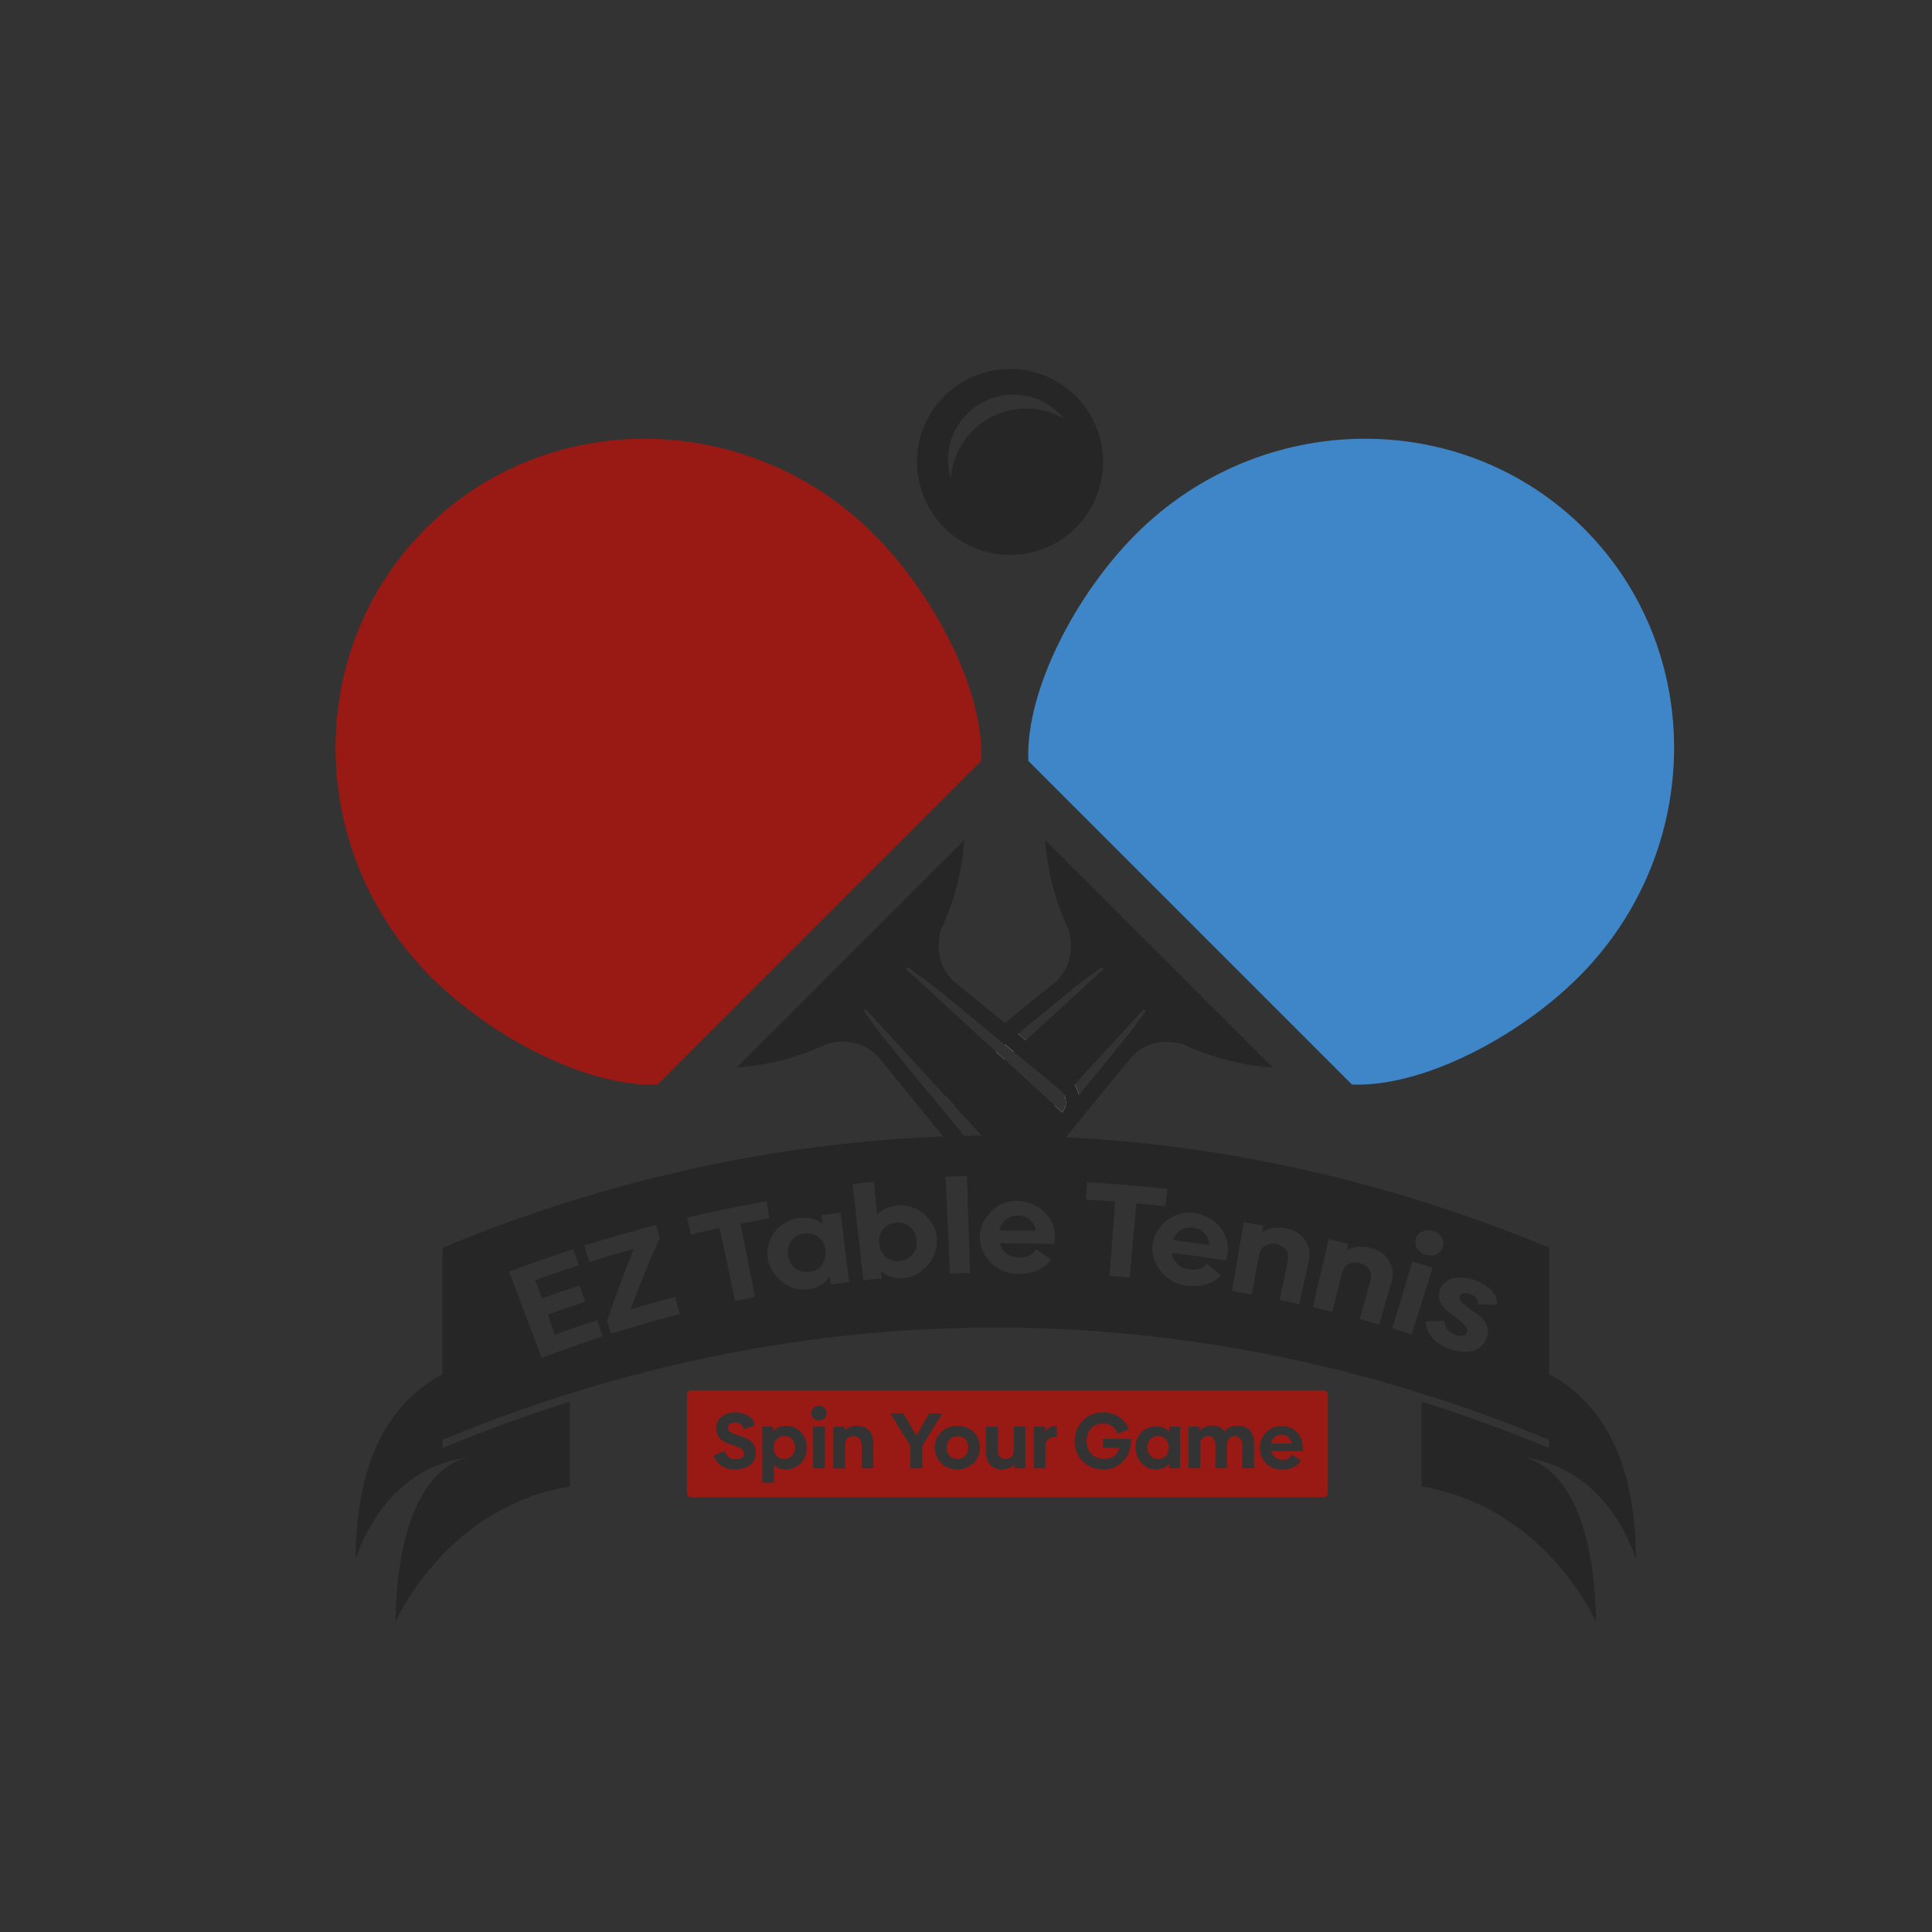 <svg xml:space="preserve" style="enable-background:new 0 0 2000 2000;" viewBox="0 0 2000 2000" y="0px" x="0px" xmlns:xlink="http://www.w3.org/1999/xlink" xmlns="http://www.w3.org/2000/svg" version="1.1">
<rect x="0" y="0" width="2000" height="2000" fill="#333333" stroke="none"/>
<style type="text/css">
	.st0{display:none;}
	.st1{fill:#3E86C7;}
	.st2{fill:#262626;}
	.st3{fill:#FFFFFF;}
	.st4{fill:#991914;}
	.st5{display:inline;}
</style>
<g class="st0" id="rules">
</g>
<g id="_x31_">
	<g>
		<g>
			<g>
				<g>
					<path d="M1634.3,1011.3c-61.7,61.7-161.3,114.4-234.8,111.4l-335-335c-3-73.5,49.7-173.1,111.4-234.8
						c129.1-129.1,337.4-132.2,464-5.6S1763.4,882.2,1634.3,1011.3z" class="st1"></path>
				</g>
			</g>
			<g>
				<path d="M1082,869.6c2.2,32.1,10.3,63.6,24.2,92.8c3,10.5,7.2,35.4-13.9,54.3l-52.1,42.4l-13.5,11.1l13.6,11
					l9.1,7.5l49.9,40.8c0,0,1.4,1.8,2.6,4.6c1.8,4.3,3,10.9-2.4,17.5l-7.4-6.8l-51.9-47.7l-9.2-8.4l-12.8-11.7l-38.1,31.1
					c-5.2,4.2-9.3,9.2-12.3,14.5l10.6,11.6l9.8,10.7l51.9,56.5l-4.6,5c1.5,1.2,3,2.2,4.6,2.8c-9.2,3.8-17.5-3-17.5-3l-59.4-72.7
					c-3.7,13.4-0.9,27.7,9.4,37.9l43.2,43.2c6.8,6.8,15.4,10.3,24.4,10.8c13.9,0.8,28.6-5.7,38.9-18.3l19-23.3l70.8-86.8
					c11.9-14.6,26.6-18.4,38.7-18.4c7.2,0,13.5,1.3,17.5,2.5c29.1,13.8,60.5,21.8,92.5,24L1082,869.6z M1053.7,1070.2l64.4-52.6
					l22.6-16.4l1.8,1.8l-80.5,73.9L1053.7,1070.2z M1169.6,1069.1l-52.6,64.4c-1-3.7-2.5-7.4-4.5-10.9l71.6-77.9l1.9,1.9
					L1169.6,1069.1z" class="st2"></path>
			</g>
			<g>
				<path d="M1040.2,1097.1l-51.9,47.7l-9.8-10.7c1.1-2.8,2.6-4.6,2.6-4.6l49.9-40.8L1040.2,1097.1z" class="st3"></path>
				<polygon points="1062.1,1077 1049.3,1088.7 1040.2,1081.2 1053.7,1070.2" class="st3"></polygon>
			</g>
			<g>
				<path d="M1117,1133.4l-40.4,49.4l-19,23.3c0,0-8.2,6.8-17.4,3h0c-1.5-0.6-3-1.5-4.6-2.8l4.6-5l17.4-18.9l34.5-37.6
					l7.4,6.8c5.4-6.6,4.2-13.2,2.4-17.5l10.6-11.6C1114.5,1126,1116,1129.7,1117,1133.4z" class="st3"></path>
			</g>
		</g>
		<g>
			<g>
				<g>
					<g>
						<path d="M904.5,552.9c61.7,61.7,114.4,161.3,111.4,234.8l-335,335c-73.5,3-173.1-49.7-234.8-111.4
							c-129.1-129.1-132.2-337.4-5.6-464S775.4,423.8,904.5,552.9z" class="st4"></path>
					</g>
				</g>
				<g>
					<path d="M1117,1133.4c-1-3.7-2.5-7.4-4.5-10.9c-3-5.3-7.2-10.3-12.4-14.5l-38.1-31.1l-8.3-6.8l-13.6-11.1l-50-40.8
						c-14.6-11.9-18.4-26.6-18.4-38.6c0-7.3,1.3-13.5,2.5-17.5c13.8-29.2,21.8-60.6,24.1-92.6l-235.5,235.5
						c32.1-2.2,63.6-10.2,92.8-24.2c10.5-3,35.4-7.1,54.2,13.9l71.8,88.2l19.6,24c10.3,12.7,25.1,19.2,39,18.3
						c8.9-0.5,17.5-4,24.3-10.8l30.9-30.9l12.3-12.3C1117.9,1161.1,1120.8,1146.8,1117,1133.4z M939.7,1001.2l22.6,16.4l64.4,52.6
						l13.6,11l9.1,7.5l49.9,40.8c0,0,1.4,1.8,2.6,4.6c1.8,4.3,3,10.9-2.4,17.5l-7.4-6.8l-51.9-47.7l-9.2-8.4l-12.8-11.7l-80.4-73.9
						L939.7,1001.2z M894.3,1046.5l1.8-1.8l71.6,77.9l10.6,11.6l9.8,10.7l51.9,56.5l-4.6,5c1.5,1.2,3,2.2,4.6,2.8
						c-9.2,3.8-17.5-3-17.5-3l-59.4-72.7l-52.6-64.4L894.3,1046.5z" class="st2"></path>
				</g>
				<g>
					<path d="M1044.8,1206.3c-1.5,1.2-3.1,2.1-4.6,2.8h0c-1.5-0.6-3-1.5-4.6-2.8l4.6-5L1044.8,1206.3z" class="st3"></path>
				</g>
			</g>
		</g>
		<path d="M1045.6,381.9c-53.2,0-96.3,43.1-96.3,96.3s43.1,96.3,96.3,96.3c53.2,0,96.3-43.1,96.3-96.3
			S1098.7,381.9,1045.6,381.9z M1062.3,422.9c-41.3,0-75.2,32-78.1,72.6c-1.8-6.2-2.8-12.7-2.8-19.4c0-37.3,30.3-67.6,67.6-67.6
			c21.1,0,40,9.6,52.3,24.8C1089.8,426.7,1076.5,422.9,1062.3,422.9z" class="st2"></path>
		<g>
			<g>
				<path d="M1053.9,1258.4c-9.9-0.1-17.2,5.5-19.3,15.4c15-0.1,22.6-0.1,37.6,0.2
					C1070.5,1264.5,1063.8,1258.5,1053.9,1258.4z" class="st2"></path>
				<path d="M928,1265.7c-11.9,1-19.1,10-17.9,21.7c1.1,11.7,9.7,19,21.2,18.1c11-0.9,18.5-9.8,17.7-21.3
					C948.1,1272.7,939.3,1264.8,928,1265.7z" class="st2"></path>
				<path d="M1235.5,1271c-9.8-1.3-17.8,3.3-21.1,12.8c15,1.8,22.4,2.8,37.4,5C1251.1,1279.1,1245.3,1272.3,1235.5,1271
					z" class="st2"></path>
				<path d="M832.1,1277c-11.4,1.7-18.2,11.5-16.3,22.9c1.9,11.4,11.2,18.3,22.3,16.6c11.4-1.7,18-10.8,16.4-22.5
					C852.8,1282.3,843.7,1275.2,832.1,1277z" class="st2"></path>
				<path d="M1576.9,1508.6c91.4,11.9,116.6,106.1,116.6,106.1c0-112.4-42.2-166.6-89.8-192.1v-122.6v-8.4
					c-373.2-154.9-772.2-154.9-1145.4,0v8.4h-0.3v122.6c-47.6,25.4-89.8,79.7-89.8,192.1c0,0,25.2-94.2,116.6-106.1
					c-18.9,3.7-72.7,27-75.5,170.4c0,0,51.6-118.7,180.6-140.2v-87.7c-44.2,13.8-88.1,29.8-131.7,47.9v-8.5
					c43.6-18.1,87.5-34.1,131.7-47.9c290-91,591.7-91,881.7-0.1c44.3,13.8,88.3,29.9,132,48v8.5c-43.7-18.1-87.7-34.2-132-48v87.8
					c129,21.5,180.6,140.2,180.6,140.2C1649.7,1535.6,1595.8,1512.3,1576.9,1508.6z M1465.7,1282.4c2.1-7.1,10-10.5,17.8-8.1
					c7.9,2.4,12.3,9.6,10,16.7c-2.3,7.2-9.9,10.4-17.7,8C1468.2,1296.6,1463.6,1289.7,1465.7,1282.4z M560.7,1405.6
					c-11.2-29.7-22.5-59.5-33.7-89.2c22.1-8.2,44.3-16,66.6-23.4c2.2,6.7,3.3,10.1,5.5,16.8c-15,4.8-30,10-44.9,15.3
					c2.8,7.6,4.1,11.5,6.9,19.1c15.6-5.6,23.4-8.3,39.1-13.4c2.2,6.7,3.3,10.1,5.5,16.8c-15.5,5.1-23.2,7.7-38.6,13.3
					c3,8.3,4.5,12.4,7.4,20.7c14.5-5.3,29.1-10.3,43.8-15c2.2,6.7,3.3,10.1,5.4,16.8C602.7,1390.5,581.7,1397.9,560.7,1405.6z
					 M632.6,1380.7c-1.7-5.3-2.5-7.9-4.2-13.2c8.6-25.1,17.8-50.1,27.7-74.7c-15.4,4.3-30.7,8.8-45.9,13.6c-2.1-6.8-3.2-10.2-5.4-17
					c24.7-7.7,49.5-14.9,74.5-21.3c1.4,5.4,2.1,8.1,3.5,13.4c-10.7,24.3-20.7,49-30,73.9c15.3-4.5,30.7-8.8,46.1-12.7
					c2,7,3,10.5,5,17.6C680,1366.4,656.2,1373.3,632.6,1380.7z M761,1346.9c-5.3-25.2-10.7-50.4-16-75.6
					c-11.9,2.5-17.8,3.9-29.7,6.6c-1.7-7.1-2.5-10.6-4.1-17.6c27.3-6.2,54.7-11.8,82.2-16.8c1.2,7.1,1.9,10.7,3.1,17.8
					c-12,2.1-17.9,3.2-29.9,5.5c5,25.3,9.9,50.5,14.9,75.8C773.3,1344.3,769.2,1345.1,761,1346.9z M860,1329.6
					c-0.4-3.2-0.6-4.7-1.1-7.9c-4.5,6.8-11.8,11.2-21.1,12.9c-20.3,3.6-39.5-12.5-42.9-31.2c-3.6-19.5,10.9-39.9,31.6-42.4
					c9.8-1.2,18.6,0.6,24.9,5.7c-0.5-3.5-0.7-5.2-1.2-8.7c8-1.1,12-1.6,20-2.6c2.9,23.9,5.9,47.9,8.8,71.8
					C871.4,1328.1,867.6,1328.6,860,1329.6z M935.5,1323.2c-9.3,0.9-17.4-1.9-23.4-7.3c0.3,3,0.4,4.5,0.7,7.5
					c-7.6,0.7-11.4,1.1-19.1,2c-3.7-33.2-7.4-66.5-11.1-99.7c8.8-1,13.3-1.4,22.1-2.3c1.3,13.7,2,20.5,3.3,34.2
					c5.2-5.6,12.9-9.3,22-9.9c20-1.3,38.9,14.8,40,35.3C971,1302.7,955,1321.3,935.5,1323.2z M983.4,1318.4
					c-1.5-33.4-3.1-66.8-4.6-100.2c8.9-0.4,13.3-0.6,22.2-0.8c1,33.4,2,66.9,3.1,100.3C995.8,1317.9,991.6,1318,983.4,1318.4z
					 M1091.5,1287.8c-18.8-0.6-37.6-0.8-56.4-0.7c2.5,9.4,10.1,14.7,20,14.8c9.2,0.1,13.9-3,17.3-8.7c6.3,4.2,9.5,6.4,15.7,10.7
					c-6,8.1-16.2,14.5-33.7,14.9c-21.2,0.5-39.9-17.3-40.2-37.5c-0.3-19.8,17.9-39.1,39.2-38.2c21,0.9,38.9,15.9,38.7,37.1
					C1092.1,1283.2,1091.8,1286,1091.5,1287.8z M1169.4,1322.5c-8.3-0.7-12.5-1.1-20.8-1.7c1.9-25.7,3.9-51.4,5.8-77
					c-12.1-0.9-18.1-1.3-30.2-1.9c0.4-7.2,0.6-10.9,1-18.1c27.8,1.7,55.6,4,83.3,6.9c-0.8,7.2-1.2,10.8-2,18
					c-12-1.3-18.1-1.9-30.1-3C1174.1,1271.2,1171.8,1296.9,1169.4,1322.5z M1270.7,1297.4c-0.4,3.1-1.1,5.8-1.6,7.5
					c-18.6-3-37.3-5.6-56-7.9c1.3,9.7,8.2,15.9,18,17.2c9.1,1.2,14.2-1.2,18.3-6.4c5.8,5,8.6,7.5,14.3,12.6
					c-7,7.2-18,12.3-35.4,10.5c-21.1-2.2-37.4-22.2-35.2-42.3c2.2-19.7,22.7-36.5,43.8-32.9
					C1257.7,1259.2,1273.6,1276.3,1270.7,1297.4z M1354.9,1305.5c-3.3,14.8-6.6,29.6-9.9,44.5c-8.1-1.8-12.1-2.7-20.2-4.3
					c3.4-16.3,5.1-24.4,8.4-40.7c1.9-9-3.4-15.4-12-17.1c-8.5-1.7-16.1,2.8-17.6,10.1c-3.1,16.8-4.7,25.3-7.8,42.1
					c-8.2-1.5-12.3-2.2-20.4-3.6c4-23.8,8.1-47.5,12.1-71.3c8.1,1.4,12.2,2.1,20.3,3.6c-0.5,2.6-0.7,4-1.2,6.6
					c6.1-4,14.9-5.8,24.6-3.9C1347.5,1274.3,1359,1288.8,1354.9,1305.5z M1427.7,1371.1c-8-2.3-12-3.4-20-5.6
					c4.4-16,6.6-24.1,11-40.1c2.4-8.9-2.4-15.6-10.9-17.8c-8.4-2.2-16.3,1.8-18.2,8.9c-4.2,16.6-6.2,24.9-10.4,41.5
					c-8.1-2-12.1-3-20.2-4.9c5.5-23.5,11-46.9,16.5-70.4c8.1,1.9,12.1,2.9,20.2,4.9c-0.7,2.6-1,3.9-1.6,6.5
					c6.4-3.6,15.2-4.8,24.9-2.4c16,4,26.6,19.2,21.6,35.6C1436.1,1341.9,1431.9,1356.5,1427.7,1371.1z M1461.3,1381.3
					c-8-2.5-12-3.8-20-6.2c6.9-23.1,13.9-46.2,20.8-69.3c8.4,2.5,12.6,3.8,21,6.5C1475.9,1335.3,1468.6,1358.3,1461.3,1381.3z
					 M1538.9,1385.3c-5.2,13.5-19.8,17.5-37.8,11.2c-15.6-5.5-24.8-15.4-25-28.6c7.6-0.3,11.4-0.4,19.1-0.6
					c-0.1,6.6,3.8,11.9,11.8,14.7c5.9,2.1,11.3,0.3,11.7-2.8c1.6-14.7-34.6-20-28.4-43c3.4-12.6,18.5-17.3,36.6-10.9
					c14.8,5.2,23.4,14.8,22.9,25.3c-7.9-0.1-11.8-0.2-19.6-0.2c-0.1-5.3-3.2-9-8.6-10.9c-5.6-2-10.4-0.1-10.6,2.6
					C1510.2,1354.9,1548.1,1361.3,1538.9,1385.3z" class="st2"></path>
			</g>
			<g>
				<path d="M991.2,1486.7c-6.7,0-11.2,4.8-11.2,11.8c0,6.9,4.5,11.8,11.2,11.8c6.6,0,11.2-4.9,11.2-11.9
					C1002.4,1491.6,997.9,1486.7,991.2,1486.7z" class="st4"></path>
				<path d="M812,1486.5c-6.7,0-11.2,4.9-11.2,12s4.5,11.9,11.2,11.9c6.4,0,11.1-5,11.1-11.9S818.4,1486.5,812,1486.5z" class="st4"></path>
				<path d="M1369.7,1439.1H715.9c-2.6,0-4.8,2.1-4.8,4.8v101.3c0,2.6,2.1,4.8,4.8,4.8h653.9c2.6,0,4.8-2.1,4.8-4.8
					v-101.3C1374.5,1441.3,1372.4,1439.1,1369.7,1439.1z M760.7,1521.1c-10.9,0-19-5.2-21.8-14.6l11.5-4.4c1.5,5.5,5.7,8.5,11.6,8.5
					c5.2,0,8.2-2.2,8.2-5.9c0-11.4-28.8-5.7-28.8-25.9c0-9.8,7.3-16.6,20.1-16.6c10.6,0,18,5.2,20.1,13l-11.5,4.4
					c-1.4-4.8-4.6-7.1-9.2-7.1c-4.8,0-7.3,2.2-7.3,5.3c0,10.9,28.9,5,28.9,26.6C782.4,1514.3,774.2,1521.1,760.7,1521.1z
					 M813.6,1521.2c-5.1,0-9.3-1.6-12.4-4.7v18.3h-12.1v-57.9h11.2v4.8c3.3-3.7,8-5.7,13.6-5.7c12.5,0,21.2,9.7,21.2,22.6
					C835.1,1511.4,826.1,1521.2,813.6,1521.2z M853.9,1520.1h-12.1v-43.2h12.1V1520.1z M847.9,1470.6c-4.4,0-8-3.2-8-7.7
					c0-4.4,3.5-7.7,8-7.7s7.9,3.3,7.9,7.7C855.8,1467.4,852.4,1470.6,847.9,1470.6z M904,1520.1H892v-24.8c0-5.5-3.6-8.6-8.5-8.6
					c-4.8,0-8.6,3.4-8.7,7.9v25.6h-12.1v-43.2h11.5v4c3-3,7.5-5.1,13-5.1c10.3,0,16.9,7,16.9,17.1V1520.1z M954.6,1520.1h-12.1
					v-23.2l-20.8-33.8h13.6l13.3,23.3l13.3-23.3h13.6l-20.8,33.8V1520.1z M991.1,1521.2c-13.7,0-23.4-9.8-23.4-22.6
					c0-13,9.7-22.6,23.4-22.6c13.6,0,23.4,9.7,23.4,22.6C1014.5,1511.4,1004.7,1521.2,991.1,1521.2z M1061.5,1520.1h-11.4v-4.1
					c-3,3.1-7.5,5.2-12.6,5.2c-11,0-16.7-7.5-16.7-17.4v-26.9h12.1v25.3c0,4.8,3.1,8.1,8.2,8.1c5,0,8.3-3.4,8.3-7.9v-25.6h12.1
					V1520.1z M1094,1487.2c-7.4,0-11.7,3.4-11.7,9.1v23.8h-12.1v-43.2h11.5v4.2c3-3.1,7.3-5.2,12.4-5.2V1487.2z M1142,1521.2
					c-17.1,0-29.5-12.5-29.5-29.5c0-17.1,12.6-29.6,29.5-29.6c14,0,23.1,8.2,26.6,17.3l-11.6,4.8c-2.2-6.6-7.5-10.6-15.2-10.6
					c-10.2,0-16.9,7.4-16.9,18.3c0,11,6.8,18.3,18.2,18.3c7.9,0,13.6-3.6,15.9-11.5h-17.3v-9.2h29.2
					C1170.9,1509.8,1158.3,1521.2,1142,1521.2z M1221.6,1520.1h-11.2v-4.8c-3.1,3.7-7.6,5.8-13.3,5.8c-12.5,0-21.5-9.8-21.5-22.6
					c0-13,9-21.9,21.5-21.9c5.7,0,10.2,2,13.3,5.5v-5.2h11.2V1520.1z M1298,1520h-12.1v-24.5c0-4.8-2.5-8.9-7.6-8.9
					c-5.4,0-8,4.1-8,7.7v25.7h-12.1v-24.5c0-4.8-2.6-8.9-7.7-8.9c-5.2,0-7.9,4.1-8,7.7v25.7h-12.1v-43.1h11.5v4.1
					c2.7-3,7.1-5.2,12.5-5.2c6.6,0,10.7,2.3,13.1,6.3c2.5-3.7,7.3-6.3,14.2-6.3c10.8,0,16.5,7.8,16.5,17.4V1520z M1348.4,1502.2
					H1316c1.4,5.7,5.8,8.9,11.6,8.9c5.3,0,8-1.9,9.9-5.3l9.3,6.2c-3.4,4.9-8.9,9.3-19.5,9.3c-14,0-23.1-9.8-23.1-22.6
					c0-12.5,9.9-22.6,22.3-22.6c13.9,0,22.2,10.9,22.2,21.7C1348.6,1499.5,1348.6,1501.1,1348.4,1502.2z" class="st4"></path>
				<path d="M1198.8,1486.5c-6.5,0-11.2,5.1-11.2,12s4.7,11.9,11.2,11.9c6.6,0,11.2-4.8,11.2-11.9
					S1205.5,1486.5,1198.8,1486.5z" class="st4"></path>
				<path d="M1326.7,1485.1c-5.6,0-9.7,3.3-10.9,9.2h21.4C1336.1,1488.6,1332.3,1485.1,1326.7,1485.1z" class="st4"></path>
			</g>
		</g>
	</g>
</g>
<g class="st0" id="_x31_-black">
	<g class="st5">
		<g>
			<g>
				<g>
					<path d="M1632.9,1010.1c-61.7,61.7-161.3,114.4-234.8,111.4l-335-335c-3-73.5,49.7-173.1,111.4-234.8
						c129.1-129.1,337.4-132.2,464-5.6S1762,880.9,1632.9,1010.1z" class="st2"></path>
				</g>
			</g>
			<g>
				<path d="M1080.7,868.3c2.2,32.1,10.3,63.6,24.2,92.8c3,10.5,7.2,35.4-13.9,54.3l-52.1,42.4l-13.5,11.1l13.6,11
					l9.1,7.5l49.9,40.8c0,0,1.4,1.8,2.6,4.6c1.8,4.3,3,10.9-2.4,17.5l-7.4-6.8l-51.9-47.7l-9.2-8.4l-12.8-11.7l-38.1,31.1
					c-5.2,4.2-9.3,9.2-12.3,14.5l10.6,11.6l9.8,10.7l51.9,56.5l-4.6,5c1.5,1.2,3,2.2,4.6,2.8c-9.2,3.8-17.5-3-17.5-3l-59.4-72.7
					c-3.7,13.4-0.9,27.7,9.4,37.9l43.2,43.2c6.8,6.8,15.4,10.3,24.4,10.8c13.9,0.8,28.6-5.7,38.9-18.3l19-23.3l70.8-86.8
					c11.9-14.6,26.6-18.4,38.7-18.4c7.2,0,13.5,1.3,17.5,2.5c29.1,13.8,60.5,21.8,92.5,24L1080.7,868.3z M1052.4,1068.9l64.4-52.6
					l22.6-16.4l1.8,1.8l-80.5,73.9L1052.4,1068.9z M1168.3,1067.8l-52.6,64.4c-1-3.7-2.5-7.4-4.5-10.9l71.6-77.9l1.9,1.9
					L1168.3,1067.8z" class="st2"></path>
			</g>
			<g>
				<path d="M1038.8,1095.8l-51.9,47.7l-9.8-10.7c1.1-2.8,2.6-4.6,2.6-4.6l49.9-40.8L1038.8,1095.8z" class="st2"></path>
				<polygon points="1060.7,1075.7 1048,1087.4 1038.8,1079.9 1052.4,1068.9" class="st2"></polygon>
			</g>
			<g>
				<path d="M1115.7,1132.2l-40.4,49.4l-19,23.3c0,0-8.2,6.8-17.4,3h0c-1.5-0.6-3-1.5-4.6-2.8l4.6-5l17.4-18.9
					l34.5-37.6l7.4,6.8c5.4-6.6,4.2-13.2,2.4-17.5l10.6-11.6C1113.2,1124.8,1114.7,1128.4,1115.7,1132.2z" class="st2"></path>
			</g>
		</g>
		<g>
			<g>
				<g>
					<g>
						<path d="M903.1,551.6c61.7,61.7,114.4,161.3,111.4,234.8l-335,335c-73.5,3-173.1-49.7-234.8-111.4
							c-129.1-129.1-132.2-337.4-5.6-464S774,422.5,903.1,551.6z" class="st2"></path>
					</g>
				</g>
				<g>
					<path d="M1115.7,1132.2c-1-3.7-2.5-7.4-4.5-10.9c-3-5.3-7.2-10.3-12.4-14.5l-38.1-31.1l-8.3-6.8l-13.6-11.1
						l-50-40.8c-14.6-11.9-18.4-26.6-18.4-38.6c0-7.3,1.3-13.5,2.5-17.5c13.8-29.2,21.8-60.6,24.1-92.6l-235.5,235.5
						c32.1-2.2,63.6-10.2,92.8-24.2c10.5-3,35.4-7.1,54.2,13.9l71.8,88.2l19.6,24c10.3,12.7,25.1,19.2,39,18.3
						c8.9-0.5,17.5-4,24.3-10.8l30.9-30.9l12.3-12.3C1116.6,1159.8,1119.4,1145.6,1115.7,1132.2z M938.3,999.9l22.6,16.4l64.4,52.6
						l13.6,11l9.1,7.5l49.9,40.8c0,0,1.4,1.8,2.6,4.6c1.8,4.3,3,10.9-2.4,17.5l-7.4-6.8l-51.9-47.7l-9.2-8.4l-12.8-11.7l-80.4-73.9
						L938.3,999.9z M893,1045.2l1.8-1.8l71.6,77.9l10.6,11.6l9.8,10.7l51.9,56.5l-4.6,5c1.5,1.2,3,2.2,4.6,2.8
						c-9.2,3.8-17.5-3-17.5-3l-59.4-72.7l-52.6-64.4L893,1045.2z" class="st2"></path>
				</g>
				<g>
					<path d="M1043.4,1205.1c-1.5,1.2-3.1,2.1-4.6,2.8h0c-1.5-0.6-3-1.5-4.6-2.8l4.6-5L1043.4,1205.1z" class="st2"></path>
				</g>
			</g>
		</g>
		<path d="M1044.2,380.6c-53.2,0-96.3,43.1-96.3,96.3s43.1,96.3,96.3,96.3c53.2,0,96.3-43.1,96.3-96.3
			S1097.4,380.6,1044.2,380.6z M1061,421.7c-41.3,0-75.2,32-78.1,72.6c-1.8-6.2-2.8-12.7-2.8-19.4c0-37.3,30.3-67.6,67.6-67.6
			c21.1,0,40,9.6,52.3,24.8C1088.4,425.4,1075.1,421.7,1061,421.7z" class="st2"></path>
		<g>
			<g>
				<path d="M1052.6,1257.1c-9.9-0.1-17.2,5.5-19.3,15.4c15-0.1,22.6-0.1,37.6,0.2
					C1069.1,1263.2,1062.5,1257.2,1052.6,1257.1z" class="st2"></path>
				<path d="M926.6,1264.5c-11.9,1-19.1,10-17.9,21.7c1.1,11.7,9.7,19,21.2,18.1c11-0.9,18.5-9.8,17.7-21.3
					C946.8,1271.5,937.9,1263.5,926.6,1264.5z" class="st2"></path>
				<path d="M1234.1,1269.7c-9.8-1.3-17.8,3.3-21.1,12.8c15,1.8,22.4,2.8,37.4,5
					C1249.7,1277.9,1243.9,1271,1234.1,1269.7z" class="st2"></path>
				<path d="M830.7,1275.7c-11.4,1.7-18.2,11.5-16.3,22.9c1.9,11.4,11.2,18.3,22.3,16.6c11.4-1.7,18-10.8,16.4-22.5
					C851.4,1281,842.4,1273.9,830.7,1275.7z" class="st2"></path>
				<path d="M1575.6,1507.4c91.4,11.9,116.6,106.1,116.6,106.1c0-112.4-42.2-166.6-89.8-192.1v-122.6v-8.4
					c-373.2-154.9-772.2-154.9-1145.4,0v8.4h-0.3v122.6c-47.6,25.4-89.8,79.7-89.8,192.1c0,0,25.2-94.2,116.6-106.1
					c-18.9,3.7-72.7,27-75.5,170.4c0,0,51.6-118.7,180.6-140.2v-87.7c-44.2,13.8-88.1,29.8-131.7,47.9v-8.5
					c43.6-18.1,87.5-34.1,131.7-47.9c290-91,591.7-91,881.7-0.1c44.3,13.8,88.3,29.9,132,48v8.5c-43.7-18.1-87.7-34.2-132-48v87.8
					c129,21.5,180.6,140.2,180.6,140.2C1648.3,1534.4,1594.5,1511.1,1575.6,1507.4z M1464.4,1281.2c2.1-7.1,10-10.5,17.8-8.1
					c7.9,2.4,12.3,9.6,10,16.7c-2.3,7.2-9.9,10.4-17.7,8C1466.8,1295.4,1462.2,1288.4,1464.4,1281.2z M559.4,1404.3
					c-11.2-29.7-22.5-59.5-33.7-89.2c22.1-8.2,44.3-16,66.6-23.4c2.2,6.7,3.3,10.1,5.5,16.8c-15,4.8-30,10-44.9,15.3
					c2.8,7.6,4.1,11.5,6.9,19.1c15.6-5.6,23.4-8.3,39.1-13.4c2.2,6.7,3.3,10.1,5.5,16.8c-15.5,5.1-23.2,7.7-38.6,13.3
					c3,8.3,4.5,12.4,7.4,20.7c14.5-5.3,29.1-10.3,43.8-15c2.2,6.7,3.3,10.1,5.4,16.8C601.3,1389.2,580.3,1396.6,559.4,1404.3z
					 M631.2,1379.4c-1.7-5.3-2.5-7.9-4.2-13.2c8.6-25.1,17.8-50.1,27.7-74.7c-15.4,4.3-30.7,8.8-45.9,13.6c-2.1-6.8-3.2-10.2-5.4-17
					c24.7-7.7,49.5-14.9,74.5-21.3c1.4,5.4,2.1,8.1,3.5,13.4c-10.7,24.3-20.7,49-30,73.9c15.3-4.5,30.7-8.8,46.1-12.7
					c2,7,3,10.5,5,17.6C678.6,1365.1,654.8,1372,631.2,1379.4z M759.6,1345.6c-5.3-25.2-10.7-50.4-16-75.6
					c-11.9,2.5-17.8,3.9-29.7,6.6c-1.7-7.1-2.5-10.6-4.1-17.6c27.3-6.2,54.7-11.8,82.2-16.8c1.2,7.1,1.9,10.7,3.1,17.8
					c-12,2.1-17.9,3.2-29.9,5.5c5,25.3,9.9,50.5,14.9,75.8C771.9,1343.1,767.8,1343.9,759.6,1345.6z M858.6,1328.4
					c-0.4-3.2-0.6-4.7-1.1-7.9c-4.5,6.8-11.8,11.2-21.1,12.9c-20.3,3.6-39.5-12.5-42.9-31.2c-3.6-19.5,10.9-39.9,31.6-42.4
					c9.8-1.2,18.6,0.6,24.9,5.7c-0.5-3.5-0.7-5.2-1.2-8.7c8-1.1,12-1.6,20-2.6c2.9,23.9,5.9,47.9,8.8,71.8
					C870.1,1326.8,866.2,1327.3,858.6,1328.4z M934.2,1322c-9.3,0.9-17.4-1.9-23.4-7.3c0.3,3,0.4,4.5,0.7,7.5
					c-7.6,0.7-11.4,1.1-19.1,2c-3.7-33.2-7.4-66.5-11.1-99.7c8.8-1,13.3-1.4,22.1-2.3c1.3,13.7,2,20.5,3.3,34.2
					c5.2-5.6,12.9-9.3,22-9.9c20-1.3,38.9,14.8,40,35.3C969.6,1301.5,953.6,1320.1,934.2,1322z M982,1317.2
					c-1.5-33.4-3.1-66.8-4.6-100.2c8.9-0.4,13.3-0.6,22.2-0.8c1,33.4,2,66.9,3.1,100.3C994.4,1316.6,990.3,1316.8,982,1317.2z
					 M1090.1,1286.5c-18.8-0.6-37.6-0.8-56.4-0.7c2.5,9.4,10.1,14.7,20,14.8c9.2,0.1,13.9-3,17.3-8.7c6.3,4.2,9.5,6.4,15.7,10.7
					c-6,8.1-16.2,14.5-33.7,14.9c-21.2,0.5-39.9-17.3-40.2-37.5c-0.3-19.8,17.9-39.1,39.2-38.2c21,0.9,38.9,15.9,38.7,37.1
					C1090.8,1282,1090.4,1284.8,1090.1,1286.5z M1168.1,1321.3c-8.3-0.7-12.5-1.1-20.8-1.7c1.9-25.7,3.9-51.4,5.8-77
					c-12.1-0.9-18.1-1.3-30.2-1.9c0.4-7.2,0.6-10.9,1-18.1c27.8,1.7,55.6,4,83.3,6.9c-0.8,7.2-1.2,10.8-2,18
					c-12-1.3-18.1-1.9-30.1-3C1172.7,1270,1170.4,1295.6,1168.1,1321.3z M1269.3,1296.1c-0.4,3.1-1.1,5.8-1.6,7.5
					c-18.6-3-37.3-5.6-56-7.9c1.3,9.7,8.2,15.9,18,17.2c9.1,1.2,14.2-1.2,18.3-6.4c5.8,5,8.6,7.5,14.3,12.6
					c-7,7.2-18,12.3-35.4,10.5c-21.1-2.2-37.4-22.2-35.2-42.3c2.2-19.7,22.7-36.5,43.8-32.9
					C1256.3,1258,1272.2,1275.1,1269.3,1296.1z M1353.6,1304.2c-3.3,14.8-6.6,29.6-9.9,44.5c-8.1-1.8-12.1-2.7-20.2-4.3
					c3.4-16.3,5.1-24.4,8.4-40.7c1.9-9-3.4-15.4-12-17.1c-8.5-1.7-16.1,2.8-17.6,10.1c-3.1,16.8-4.7,25.3-7.8,42.1
					c-8.2-1.5-12.3-2.2-20.4-3.6c4-23.8,8.1-47.5,12.1-71.3c8.1,1.4,12.2,2.1,20.4,3.6c-0.5,2.6-0.7,4-1.2,6.6
					c6.1-4,14.9-5.8,24.6-3.9C1346.2,1273.1,1357.6,1287.6,1353.6,1304.2z M1426.3,1369.8c-8-2.3-12-3.4-20-5.6
					c4.4-16,6.6-24.1,11-40.1c2.4-8.9-2.4-15.6-10.9-17.8c-8.4-2.2-16.3,1.8-18.2,8.9c-4.2,16.6-6.2,24.9-10.4,41.5
					c-8.1-2-12.1-3-20.2-4.9c5.5-23.5,11-46.9,16.5-70.4c8.1,1.9,12.1,2.9,20.2,4.9c-0.7,2.6-1,3.9-1.6,6.5
					c6.4-3.6,15.2-4.8,24.9-2.4c16,4,26.6,19.2,21.6,35.6C1434.7,1340.7,1430.5,1355.2,1426.3,1369.8z M1459.9,1380
					c-8-2.5-12-3.8-20-6.2c6.9-23.1,13.9-46.2,20.8-69.3c8.4,2.5,12.6,3.8,21,6.5C1474.5,1334.1,1467.2,1357.1,1459.9,1380z
					 M1537.6,1384.1c-5.2,13.5-19.8,17.5-37.8,11.2c-15.6-5.5-24.8-15.4-25-28.6c7.6-0.3,11.4-0.4,19.1-0.6
					c-0.1,6.6,3.8,11.9,11.8,14.7c5.9,2.1,11.3,0.3,11.7-2.8c1.6-14.7-34.6-20-28.4-43c3.4-12.6,18.5-17.3,36.6-10.9
					c14.8,5.2,23.4,14.8,22.9,25.3c-7.9-0.1-11.8-0.2-19.6-0.2c-0.1-5.3-3.2-9-8.6-10.9c-5.6-2-10.4-0.1-10.6,2.6
					C1508.9,1353.6,1546.8,1360,1537.6,1384.1z" class="st2"></path>
			</g>
			<g>
				<path d="M989.8,1485.5c-6.7,0-11.2,4.8-11.2,11.8c0,6.9,4.5,11.8,11.2,11.8c6.6,0,11.2-4.9,11.2-11.9
					C1001,1490.3,996.6,1485.5,989.8,1485.5z" class="st2"></path>
				<path d="M810.6,1485.3c-6.7,0-11.2,4.9-11.2,12s4.5,11.9,11.2,11.9c6.4,0,11.1-5,11.1-11.9S817,1485.3,810.6,1485.3
					z" class="st2"></path>
				<path d="M1368.4,1437.9H714.5c-2.6,0-4.8,2.1-4.8,4.8V1544c0,2.6,2.1,4.8,4.8,4.8h653.9c2.6,0,4.8-2.1,4.8-4.8
					v-101.3C1373.1,1440,1371,1437.9,1368.4,1437.9z M759.3,1519.8c-10.9,0-19-5.2-21.8-14.6l11.5-4.4c1.5,5.5,5.7,8.5,11.6,8.5
					c5.2,0,8.2-2.2,8.2-5.9c0-11.4-28.8-5.7-28.8-25.9c0-9.8,7.3-16.6,20.1-16.6c10.6,0,18,5.2,20.1,13l-11.5,4.4
					c-1.4-4.8-4.6-7.1-9.2-7.1c-4.8,0-7.3,2.2-7.3,5.3c0,10.9,28.9,5,28.9,26.6C781.1,1513,772.8,1519.8,759.3,1519.8z
					 M812.2,1519.9c-5.1,0-9.3-1.6-12.4-4.7v18.3h-12.1v-57.9h11.2v4.8c3.3-3.7,8-5.7,13.6-5.7c12.5,0,21.2,9.7,21.2,22.6
					C833.7,1510.1,824.7,1519.9,812.2,1519.9z M852.6,1518.8h-12.1v-43.2h12.1V1518.8z M846.6,1469.3c-4.4,0-8-3.2-8-7.7
					c0-4.4,3.5-7.7,8-7.7c4.4,0,7.9,3.3,7.9,7.7C854.5,1466.1,851,1469.3,846.6,1469.3z M902.7,1518.8h-12.1V1494
					c0-5.5-3.6-8.6-8.5-8.6c-4.8,0-8.6,3.4-8.7,7.9v25.6h-12.1v-43.2h11.5v4c3-3,7.5-5.1,13-5.1c10.3,0,16.9,7,16.9,17.1V1518.8z
					 M953.3,1518.8h-12.1v-23.2l-20.8-33.8h13.6l13.3,23.3l13.3-23.3h13.6l-20.8,33.8V1518.8z M989.8,1519.9
					c-13.7,0-23.4-9.8-23.4-22.6c0-13,9.7-22.6,23.4-22.6c13.6,0,23.4,9.7,23.4,22.6C1013.1,1510.1,1003.4,1519.9,989.8,1519.9z
					 M1060.1,1518.8h-11.4v-4.1c-3,3.1-7.5,5.2-12.6,5.2c-11,0-16.7-7.5-16.7-17.4v-26.9h12.1v25.3c0,4.8,3.1,8.1,8.2,8.1
					c5,0,8.3-3.4,8.3-7.9v-25.6h12.1V1518.8z M1092.7,1486c-7.4,0-11.7,3.4-11.7,9.1v23.8h-12.1v-43.2h11.5v4.2
					c3-3.1,7.3-5.2,12.4-5.2V1486z M1140.6,1519.9c-17.1,0-29.5-12.5-29.5-29.5c0-17.1,12.6-29.6,29.5-29.6c14,0,23.1,8.2,26.6,17.3
					l-11.6,4.8c-2.2-6.6-7.5-10.6-15.2-10.6c-10.2,0-16.9,7.4-16.9,18.3c0,11,6.8,18.3,18.2,18.3c7.9,0,13.6-3.6,15.9-11.5h-17.3
					v-9.2h29.2C1169.5,1508.5,1157,1519.9,1140.6,1519.9z M1220.3,1518.8H1209v-4.8c-3.1,3.7-7.6,5.8-13.3,5.8
					c-12.5,0-21.5-9.8-21.5-22.6c0-13,9-21.9,21.5-21.9c5.7,0,10.2,2,13.3,5.5v-5.2h11.2V1518.8z M1296.7,1518.8h-12.1v-24.5
					c0-4.8-2.5-8.9-7.6-8.9c-5.4,0-8,4.1-8,7.7v25.7h-12.1v-24.5c0-4.8-2.6-8.9-7.7-8.9c-5.2,0-7.9,4.1-8,7.7v25.7h-12.1v-43.1h11.5
					v4.1c2.7-3,7.1-5.2,12.5-5.2c6.6,0,10.7,2.3,13.1,6.3c2.5-3.7,7.3-6.3,14.2-6.3c10.8,0,16.5,7.8,16.5,17.4V1518.8z M1347,1501
					h-32.4c1.4,5.7,5.8,8.9,11.6,8.9c5.3,0,8-1.9,9.9-5.3l9.3,6.2c-3.4,4.9-8.9,9.3-19.5,9.3c-14,0-23.1-9.8-23.1-22.6
					c0-12.5,9.9-22.6,22.3-22.6c13.9,0,22.2,10.9,22.2,21.7C1347.3,1498.3,1347.2,1499.9,1347,1501z" class="st2"></path>
				<path d="M1197.5,1485.3c-6.5,0-11.2,5.1-11.2,12s4.7,11.9,11.2,11.9c6.6,0,11.2-4.8,11.2-11.9
					S1204.1,1485.3,1197.5,1485.3z" class="st2"></path>
				<path d="M1325.4,1483.8c-5.6,0-9.7,3.3-10.9,9.2h21.4C1334.7,1487.3,1331,1483.8,1325.4,1483.8z" class="st2"></path>
			</g>
		</g>
	</g>
</g>
<g class="st0" id="_x31_-white">
	<g class="st5">
		<g>
			<g>
				<g>
					<path d="M1632.7,1011.3c-61.7,61.7-161.3,114.4-234.8,111.4l-335-335c-3-73.5,49.7-173.1,111.4-234.8
						c129.1-129.1,337.4-132.2,464-5.6S1761.8,882.1,1632.7,1011.3z" class="st3"></path>
				</g>
			</g>
			<g>
				<path d="M1080.5,869.5c2.2,32.1,10.3,63.6,24.2,92.8c3,10.5,7.2,35.4-13.9,54.3l-52.1,42.4l-13.5,11.1l13.6,11
					l9.1,7.5l49.9,40.8c0,0,1.4,1.8,2.6,4.6c1.8,4.3,3,10.9-2.4,17.5l-7.4-6.8l-51.9-47.7l-9.2-8.4l-12.8-11.7l-38.1,31.1
					c-5.2,4.2-9.3,9.2-12.3,14.5l10.6,11.6l9.8,10.7l51.9,56.5l-4.6,5c1.5,1.2,3,2.2,4.6,2.8c-9.2,3.8-17.5-3-17.5-3l-59.4-72.7
					c-3.7,13.4-0.9,27.7,9.4,37.9l43.2,43.2c6.8,6.8,15.4,10.3,24.4,10.8c13.9,0.8,28.6-5.7,38.9-18.3l19-23.3l70.8-86.8
					c11.9-14.6,26.6-18.4,38.7-18.4c7.2,0,13.5,1.3,17.5,2.5c29.1,13.8,60.5,21.8,92.5,24L1080.5,869.5z M1052.2,1070.1l64.4-52.6
					l22.6-16.4l1.8,1.8l-80.5,73.9L1052.2,1070.1z M1168.1,1069l-52.6,64.4c-1-3.7-2.5-7.4-4.5-10.9l71.6-77.9l1.9,1.9L1168.1,1069z" class="st3"></path>
			</g>
			<g>
				<path d="M1038.6,1097l-51.9,47.7l-9.8-10.7c1.1-2.8,2.6-4.6,2.6-4.6l49.9-40.8L1038.6,1097z" class="st3"></path>
				<polygon points="1060.5,1076.9 1047.8,1088.6 1038.6,1081.1 1052.2,1070.1" class="st3"></polygon>
			</g>
			<g>
				<path d="M1115.5,1133.4l-40.4,49.4l-19,23.3c0,0-8.2,6.8-17.4,3h0c-1.5-0.6-3-1.5-4.6-2.8l4.6-5l17.4-18.9
					l34.5-37.6l7.4,6.8c5.4-6.6,4.2-13.2,2.4-17.5l10.6-11.6C1113,1126,1114.5,1129.6,1115.5,1133.4z" class="st3"></path>
			</g>
		</g>
		<g>
			<g>
				<g>
					<g>
						<path d="M902.9,552.8c61.7,61.7,114.4,161.3,111.4,234.8l-335,335c-73.5,3-173.1-49.7-234.8-111.4
							c-129.1-129.1-132.2-337.4-5.6-464S773.8,423.7,902.9,552.8z" class="st3"></path>
					</g>
				</g>
				<g>
					<path d="M1115.5,1133.4c-1-3.7-2.5-7.4-4.5-10.9c-3-5.3-7.2-10.3-12.4-14.5l-38.1-31.1l-8.3-6.8l-13.6-11.1
						l-50-40.8c-14.6-11.9-18.4-26.6-18.4-38.6c0-7.3,1.3-13.5,2.5-17.5c13.8-29.2,21.8-60.6,24.1-92.6L761.2,1105
						c32.1-2.2,63.6-10.2,92.8-24.2c10.5-3,35.4-7.1,54.2,13.9l71.8,88.2l19.6,24c10.3,12.7,25.1,19.2,39,18.3
						c8.9-0.5,17.5-4,24.3-10.8l30.9-30.9l12.3-12.3C1116.4,1161,1119.2,1146.8,1115.5,1133.4z M938.1,1001.1l22.6,16.4l64.4,52.6
						l13.6,11l9.1,7.5l49.9,40.8c0,0,1.4,1.8,2.6,4.6c1.8,4.3,3,10.9-2.4,17.5l-7.4-6.8l-51.9-47.7l-9.2-8.4l-12.8-11.7l-80.4-73.9
						L938.1,1001.1z M892.8,1046.4l1.8-1.8l71.6,77.9l10.6,11.6l9.8,10.7l51.9,56.5l-4.6,5c1.5,1.2,3,2.2,4.6,2.8
						c-9.2,3.8-17.5-3-17.5-3l-59.4-72.7l-52.6-64.4L892.8,1046.4z" class="st3"></path>
				</g>
				<g>
					<path d="M1043.2,1206.3c-1.5,1.2-3.1,2.1-4.6,2.8h0c-1.5-0.6-3-1.5-4.6-2.8l4.6-5L1043.2,1206.3z" class="st3"></path>
				</g>
			</g>
		</g>
		<path d="M1044,381.8c-53.2,0-96.3,43.1-96.3,96.3s43.1,96.3,96.3,96.3c53.2,0,96.3-43.1,96.3-96.3
			S1097.2,381.8,1044,381.8z M1060.8,422.8c-41.3,0-75.2,32-78.1,72.6c-1.8-6.2-2.8-12.7-2.8-19.4c0-37.3,30.3-67.6,67.6-67.6
			c21.1,0,40,9.6,52.3,24.8C1088.2,426.6,1074.9,422.8,1060.8,422.8z" class="st3"></path>
		<g>
			<g>
				<path d="M1052.4,1258.3c-9.9-0.1-17.2,5.5-19.3,15.4c15-0.1,22.6-0.1,37.6,0.2
					C1068.9,1264.4,1062.3,1258.4,1052.4,1258.3z" class="st3"></path>
				<path d="M926.4,1265.7c-11.9,1-19.1,10-17.9,21.7c1.1,11.7,9.7,19,21.2,18.1c11-0.9,18.5-9.8,17.7-21.3
					C946.6,1272.7,937.7,1264.7,926.4,1265.7z" class="st3"></path>
				<path d="M1233.9,1270.9c-9.8-1.3-17.8,3.3-21.1,12.8c15,1.8,22.4,2.8,37.4,5
					C1249.6,1279,1243.7,1272.2,1233.9,1270.9z" class="st3"></path>
				<path d="M830.5,1276.9c-11.4,1.7-18.2,11.5-16.3,22.9c1.9,11.4,11.2,18.3,22.3,16.6c11.4-1.7,18-10.8,16.4-22.5
					C851.2,1282.2,842.2,1275.1,830.5,1276.9z" class="st3"></path>
				<path d="M1575.4,1508.6c91.4,11.9,116.6,106.1,116.6,106.1c0-112.4-42.2-166.6-89.8-192.1V1300v-8.4
					c-373.2-154.9-772.2-154.9-1145.4,0v8.4h-0.3v122.6c-47.6,25.4-89.8,79.7-89.8,192.1c0,0,25.2-94.2,116.6-106.1
					c-18.9,3.7-72.7,27-75.5,170.4c0,0,51.6-118.7,180.6-140.2v-87.7c-44.2,13.8-88.1,29.8-131.7,47.9v-8.5
					c43.6-18.1,87.5-34.1,131.7-47.9c290-91,591.7-91,881.7-0.1c44.3,13.8,88.3,29.9,132,48v8.5c-43.7-18.1-87.7-34.2-132-48v87.8
					c129,21.5,180.6,140.2,180.6,140.2C1648.1,1535.6,1594.3,1512.3,1575.4,1508.6z M1464.2,1282.4c2.1-7.1,10-10.5,17.8-8.1
					c7.9,2.4,12.3,9.6,10,16.7c-2.3,7.2-9.9,10.4-17.7,8C1466.7,1296.6,1462,1289.6,1464.2,1282.4z M559.2,1405.5
					c-11.2-29.7-22.5-59.5-33.7-89.2c22.1-8.2,44.3-16,66.6-23.4c2.2,6.7,3.3,10.1,5.5,16.8c-15,4.8-30,10-44.9,15.3
					c2.8,7.6,4.1,11.5,6.9,19.1c15.6-5.6,23.4-8.3,39.1-13.4c2.2,6.7,3.3,10.1,5.5,16.8c-15.5,5.1-23.2,7.7-38.6,13.3
					c3,8.3,4.5,12.4,7.4,20.7c14.5-5.3,29.1-10.3,43.8-15c2.2,6.7,3.3,10.1,5.4,16.8C601.1,1390.4,580.1,1397.8,559.2,1405.5z
					 M631,1380.6c-1.7-5.3-2.5-7.9-4.2-13.2c8.6-25.1,17.8-50.1,27.7-74.7c-15.4,4.3-30.7,8.8-45.9,13.6c-2.1-6.8-3.2-10.2-5.4-17
					c24.7-7.7,49.5-14.9,74.5-21.3c1.4,5.4,2.1,8.1,3.5,13.4c-10.7,24.3-20.7,49-30,73.9c15.3-4.5,30.7-8.8,46.1-12.7
					c2,7,3,10.5,5,17.6C678.4,1366.3,654.6,1373.2,631,1380.6z M759.4,1346.8c-5.3-25.2-10.7-50.4-16-75.6
					c-11.9,2.5-17.8,3.9-29.7,6.6c-1.7-7.1-2.5-10.6-4.1-17.6c27.3-6.2,54.7-11.8,82.2-16.8c1.2,7.1,1.9,10.7,3.1,17.8
					c-12,2.1-17.9,3.2-29.9,5.5c5,25.3,9.9,50.5,14.9,75.8C771.7,1344.3,767.6,1345.1,759.4,1346.8z M858.5,1329.6
					c-0.4-3.2-0.6-4.7-1.1-7.9c-4.5,6.8-11.8,11.2-21.1,12.9c-20.3,3.6-39.5-12.5-42.9-31.2c-3.6-19.5,10.9-39.9,31.6-42.4
					c9.8-1.2,18.6,0.6,24.9,5.7c-0.5-3.5-0.7-5.2-1.2-8.7c8-1.1,12-1.6,20-2.6c2.9,23.9,5.9,47.9,8.8,71.8
					C869.9,1328,866.1,1328.5,858.5,1329.6z M934,1323.2c-9.3,0.9-17.4-1.9-23.4-7.3c0.3,3,0.4,4.5,0.7,7.5
					c-7.6,0.7-11.4,1.1-19.1,2c-3.7-33.2-7.4-66.5-11.1-99.7c8.8-1,13.3-1.4,22.1-2.3c1.3,13.7,2,20.5,3.3,34.2
					c5.2-5.6,12.9-9.3,22-9.9c20-1.3,38.9,14.8,40,35.3C969.4,1302.7,953.4,1321.3,934,1323.2z M981.8,1318.3
					c-1.5-33.4-3.1-66.8-4.6-100.2c8.9-0.4,13.3-0.6,22.2-0.8c1,33.4,2,66.9,3.1,100.3C994.2,1317.8,990.1,1318,981.8,1318.3z
					 M1089.9,1287.7c-18.8-0.6-37.6-0.8-56.4-0.7c2.5,9.4,10.1,14.7,20,14.8c9.2,0.1,13.9-3,17.3-8.7c6.3,4.2,9.5,6.4,15.7,10.7
					c-6,8.1-16.2,14.5-33.7,14.9c-21.2,0.5-39.9-17.3-40.2-37.5c-0.3-19.8,17.9-39.1,39.2-38.2c21,0.9,38.9,15.9,38.7,37.1
					C1090.6,1283.2,1090.3,1286,1089.9,1287.7z M1167.9,1322.5c-8.3-0.7-12.5-1.1-20.8-1.7c1.9-25.7,3.9-51.4,5.8-77
					c-12.1-0.9-18.1-1.3-30.2-1.9c0.4-7.2,0.6-10.9,1-18.1c27.8,1.7,55.6,4,83.3,6.9c-0.8,7.2-1.2,10.8-2,18
					c-12-1.3-18.1-1.9-30.1-3C1172.5,1271.2,1170.2,1296.8,1167.9,1322.5z M1269.1,1297.3c-0.4,3.1-1.1,5.8-1.6,7.5
					c-18.6-3-37.3-5.6-56-7.9c1.3,9.7,8.2,15.9,18,17.2c9.1,1.2,14.2-1.2,18.3-6.4c5.8,5,8.6,7.5,14.3,12.6
					c-7,7.2-18,12.3-35.4,10.5c-21.1-2.2-37.4-22.2-35.2-42.3c2.2-19.7,22.7-36.5,43.8-32.9
					C1256.1,1259.1,1272,1276.3,1269.1,1297.3z M1353.4,1305.4c-3.3,14.8-6.6,29.6-9.9,44.5c-8.1-1.8-12.1-2.7-20.2-4.3
					c3.4-16.3,5.1-24.4,8.4-40.7c1.9-9-3.4-15.4-12-17.1c-8.5-1.7-16.1,2.8-17.6,10.1c-3.1,16.8-4.7,25.3-7.8,42.1
					c-8.2-1.5-12.3-2.2-20.4-3.6c4-23.8,8.1-47.5,12.1-71.3c8.1,1.4,12.2,2.1,20.3,3.6c-0.5,2.6-0.7,4-1.2,6.6
					c6.1-4,14.9-5.8,24.6-3.9C1346,1274.3,1357.4,1288.8,1353.4,1305.4z M1426.1,1371c-8-2.3-12-3.4-20-5.6c4.4-16,6.6-24.1,11-40.1
					c2.4-8.9-2.4-15.6-10.9-17.8c-8.4-2.2-16.3,1.8-18.2,8.9c-4.2,16.6-6.2,24.9-10.4,41.5c-8.1-2-12.1-3-20.2-4.9
					c5.5-23.5,11-46.9,16.5-70.4c8.1,1.9,12.1,2.9,20.2,4.9c-0.7,2.6-1,3.9-1.6,6.5c6.4-3.6,15.2-4.8,24.9-2.4
					c16,4,26.6,19.2,21.6,35.6C1434.5,1341.9,1430.3,1356.4,1426.1,1371z M1459.7,1381.2c-8-2.5-12-3.8-20-6.2
					c6.9-23.1,13.9-46.2,20.8-69.3c8.4,2.5,12.6,3.8,21,6.5C1474.3,1335.3,1467,1358.3,1459.7,1381.2z M1537.4,1385.3
					c-5.2,13.5-19.8,17.5-37.8,11.2c-15.6-5.5-24.8-15.4-25-28.6c7.6-0.3,11.4-0.4,19.1-0.6c-0.1,6.6,3.8,11.9,11.8,14.7
					c5.9,2.1,11.3,0.3,11.7-2.8c1.6-14.7-34.6-20-28.4-43c3.4-12.6,18.5-17.3,36.6-10.9c14.8,5.2,23.4,14.8,22.9,25.3
					c-7.9-0.1-11.8-0.2-19.6-0.2c-0.1-5.3-3.2-9-8.6-10.9c-5.6-2-10.4-0.1-10.6,2.6C1508.7,1354.8,1546.6,1361.2,1537.4,1385.3z" class="st3"></path>
			</g>
			<g>
				<path d="M989.6,1486.7c-6.7,0-11.2,4.8-11.2,11.8c0,6.9,4.5,11.8,11.2,11.8c6.6,0,11.2-4.9,11.2-11.9
					C1000.8,1491.5,996.4,1486.7,989.6,1486.7z" class="st3"></path>
				<path d="M810.4,1486.5c-6.7,0-11.2,4.9-11.2,12s4.5,11.9,11.2,11.9c6.4,0,11.1-5,11.1-11.9
					S816.8,1486.5,810.4,1486.5z" class="st3"></path>
				<path d="M1368.2,1439.1H714.3c-2.6,0-4.8,2.1-4.8,4.8v101.3c0,2.6,2.1,4.8,4.8,4.8h653.9c2.6,0,4.8-2.1,4.8-4.8
					v-101.3C1372.9,1441.2,1370.8,1439.1,1368.2,1439.1z M759.1,1521c-10.9,0-19-5.2-21.8-14.6l11.5-4.4c1.5,5.5,5.7,8.5,11.6,8.5
					c5.2,0,8.2-2.2,8.2-5.9c0-11.4-28.8-5.7-28.8-25.9c0-9.8,7.3-16.6,20.1-16.6c10.6,0,18,5.2,20.1,13l-11.5,4.4
					c-1.4-4.8-4.6-7.1-9.2-7.1c-4.8,0-7.3,2.2-7.3,5.3c0,10.9,28.9,5,28.9,26.6C780.9,1514.2,772.6,1521,759.1,1521z M812,1521.1
					c-5.1,0-9.3-1.6-12.4-4.7v18.3h-12.1v-57.9h11.2v4.8c3.3-3.7,8-5.7,13.6-5.7c12.5,0,21.2,9.7,21.2,22.6
					C833.5,1511.3,824.5,1521.1,812,1521.1z M852.4,1520h-12.1v-43.2h12.1V1520z M846.4,1470.5c-4.4,0-8-3.2-8-7.7
					c0-4.4,3.5-7.7,8-7.7c4.4,0,7.9,3.3,7.9,7.7C854.3,1467.3,850.8,1470.5,846.4,1470.5z M902.5,1520h-12.1v-24.8
					c0-5.5-3.6-8.6-8.5-8.6c-4.8,0-8.6,3.4-8.7,7.9v25.6h-12.1v-43.2h11.5v4c3-3,7.5-5.1,13-5.1c10.3,0,16.9,7,16.9,17.1V1520z
					 M953.1,1520h-12.1v-23.2l-20.8-33.8h13.6l13.3,23.3l13.3-23.3h13.6l-20.8,33.8V1520z M989.6,1521.1c-13.7,0-23.4-9.8-23.4-22.6
					c0-13,9.7-22.6,23.4-22.6c13.6,0,23.4,9.7,23.4,22.6C1012.9,1511.3,1003.2,1521.1,989.6,1521.1z M1059.9,1520h-11.4v-4.1
					c-3,3.1-7.5,5.2-12.6,5.2c-11,0-16.7-7.5-16.7-17.4v-26.9h12.1v25.3c0,4.8,3.1,8.1,8.2,8.1c5,0,8.3-3.4,8.3-7.9v-25.6h12.1V1520
					z M1092.5,1487.1c-7.4,0-11.7,3.4-11.7,9.1v23.8h-12.1v-43.2h11.5v4.2c3-3.1,7.3-5.2,12.4-5.2V1487.1z M1140.4,1521.1
					c-17.1,0-29.5-12.5-29.5-29.5c0-17.1,12.6-29.6,29.5-29.6c14,0,23.1,8.2,26.6,17.3l-11.6,4.8c-2.2-6.6-7.5-10.6-15.2-10.6
					c-10.2,0-16.9,7.4-16.9,18.3c0,11,6.8,18.3,18.2,18.3c7.9,0,13.6-3.6,15.9-11.5h-17.3v-9.2h29.2
					C1169.3,1509.7,1156.8,1521.1,1140.4,1521.1z M1220.1,1520h-11.2v-4.8c-3.1,3.7-7.6,5.8-13.3,5.8c-12.5,0-21.5-9.8-21.5-22.6
					c0-13,9-21.9,21.5-21.9c5.7,0,10.2,2,13.3,5.5v-5.2h11.2V1520z M1296.5,1519.9h-12.1v-24.5c0-4.8-2.5-8.9-7.6-8.9
					c-5.4,0-8,4.1-8,7.7v25.7h-12.1v-24.5c0-4.8-2.6-8.9-7.7-8.9c-5.2,0-7.9,4.1-8,7.7v25.7h-12.1v-43.1h11.5v4.1
					c2.7-3,7.1-5.2,12.5-5.2c6.6,0,10.7,2.3,13.1,6.3c2.5-3.7,7.3-6.3,14.2-6.3c10.8,0,16.5,7.8,16.5,17.4V1519.9z M1346.8,1502.2
					h-32.4c1.4,5.7,5.8,8.9,11.6,8.9c5.3,0,8-1.9,9.9-5.3l9.3,6.2c-3.4,4.9-8.9,9.3-19.5,9.3c-14,0-23.1-9.8-23.1-22.6
					c0-12.5,9.9-22.6,22.3-22.6c13.9,0,22.2,10.9,22.2,21.7C1347.1,1499.4,1347,1501.1,1346.8,1502.2z" class="st3"></path>
				<path d="M1197.3,1486.5c-6.5,0-11.2,5.1-11.2,12s4.7,11.9,11.2,11.9c6.6,0,11.2-4.8,11.2-11.9
					S1203.9,1486.5,1197.3,1486.5z" class="st3"></path>
				<path d="M1325.2,1485c-5.6,0-9.7,3.3-10.9,9.2h21.4C1334.5,1488.5,1330.8,1485,1325.2,1485z" class="st3"></path>
			</g>
		</g>
	</g>
</g>
</svg>
